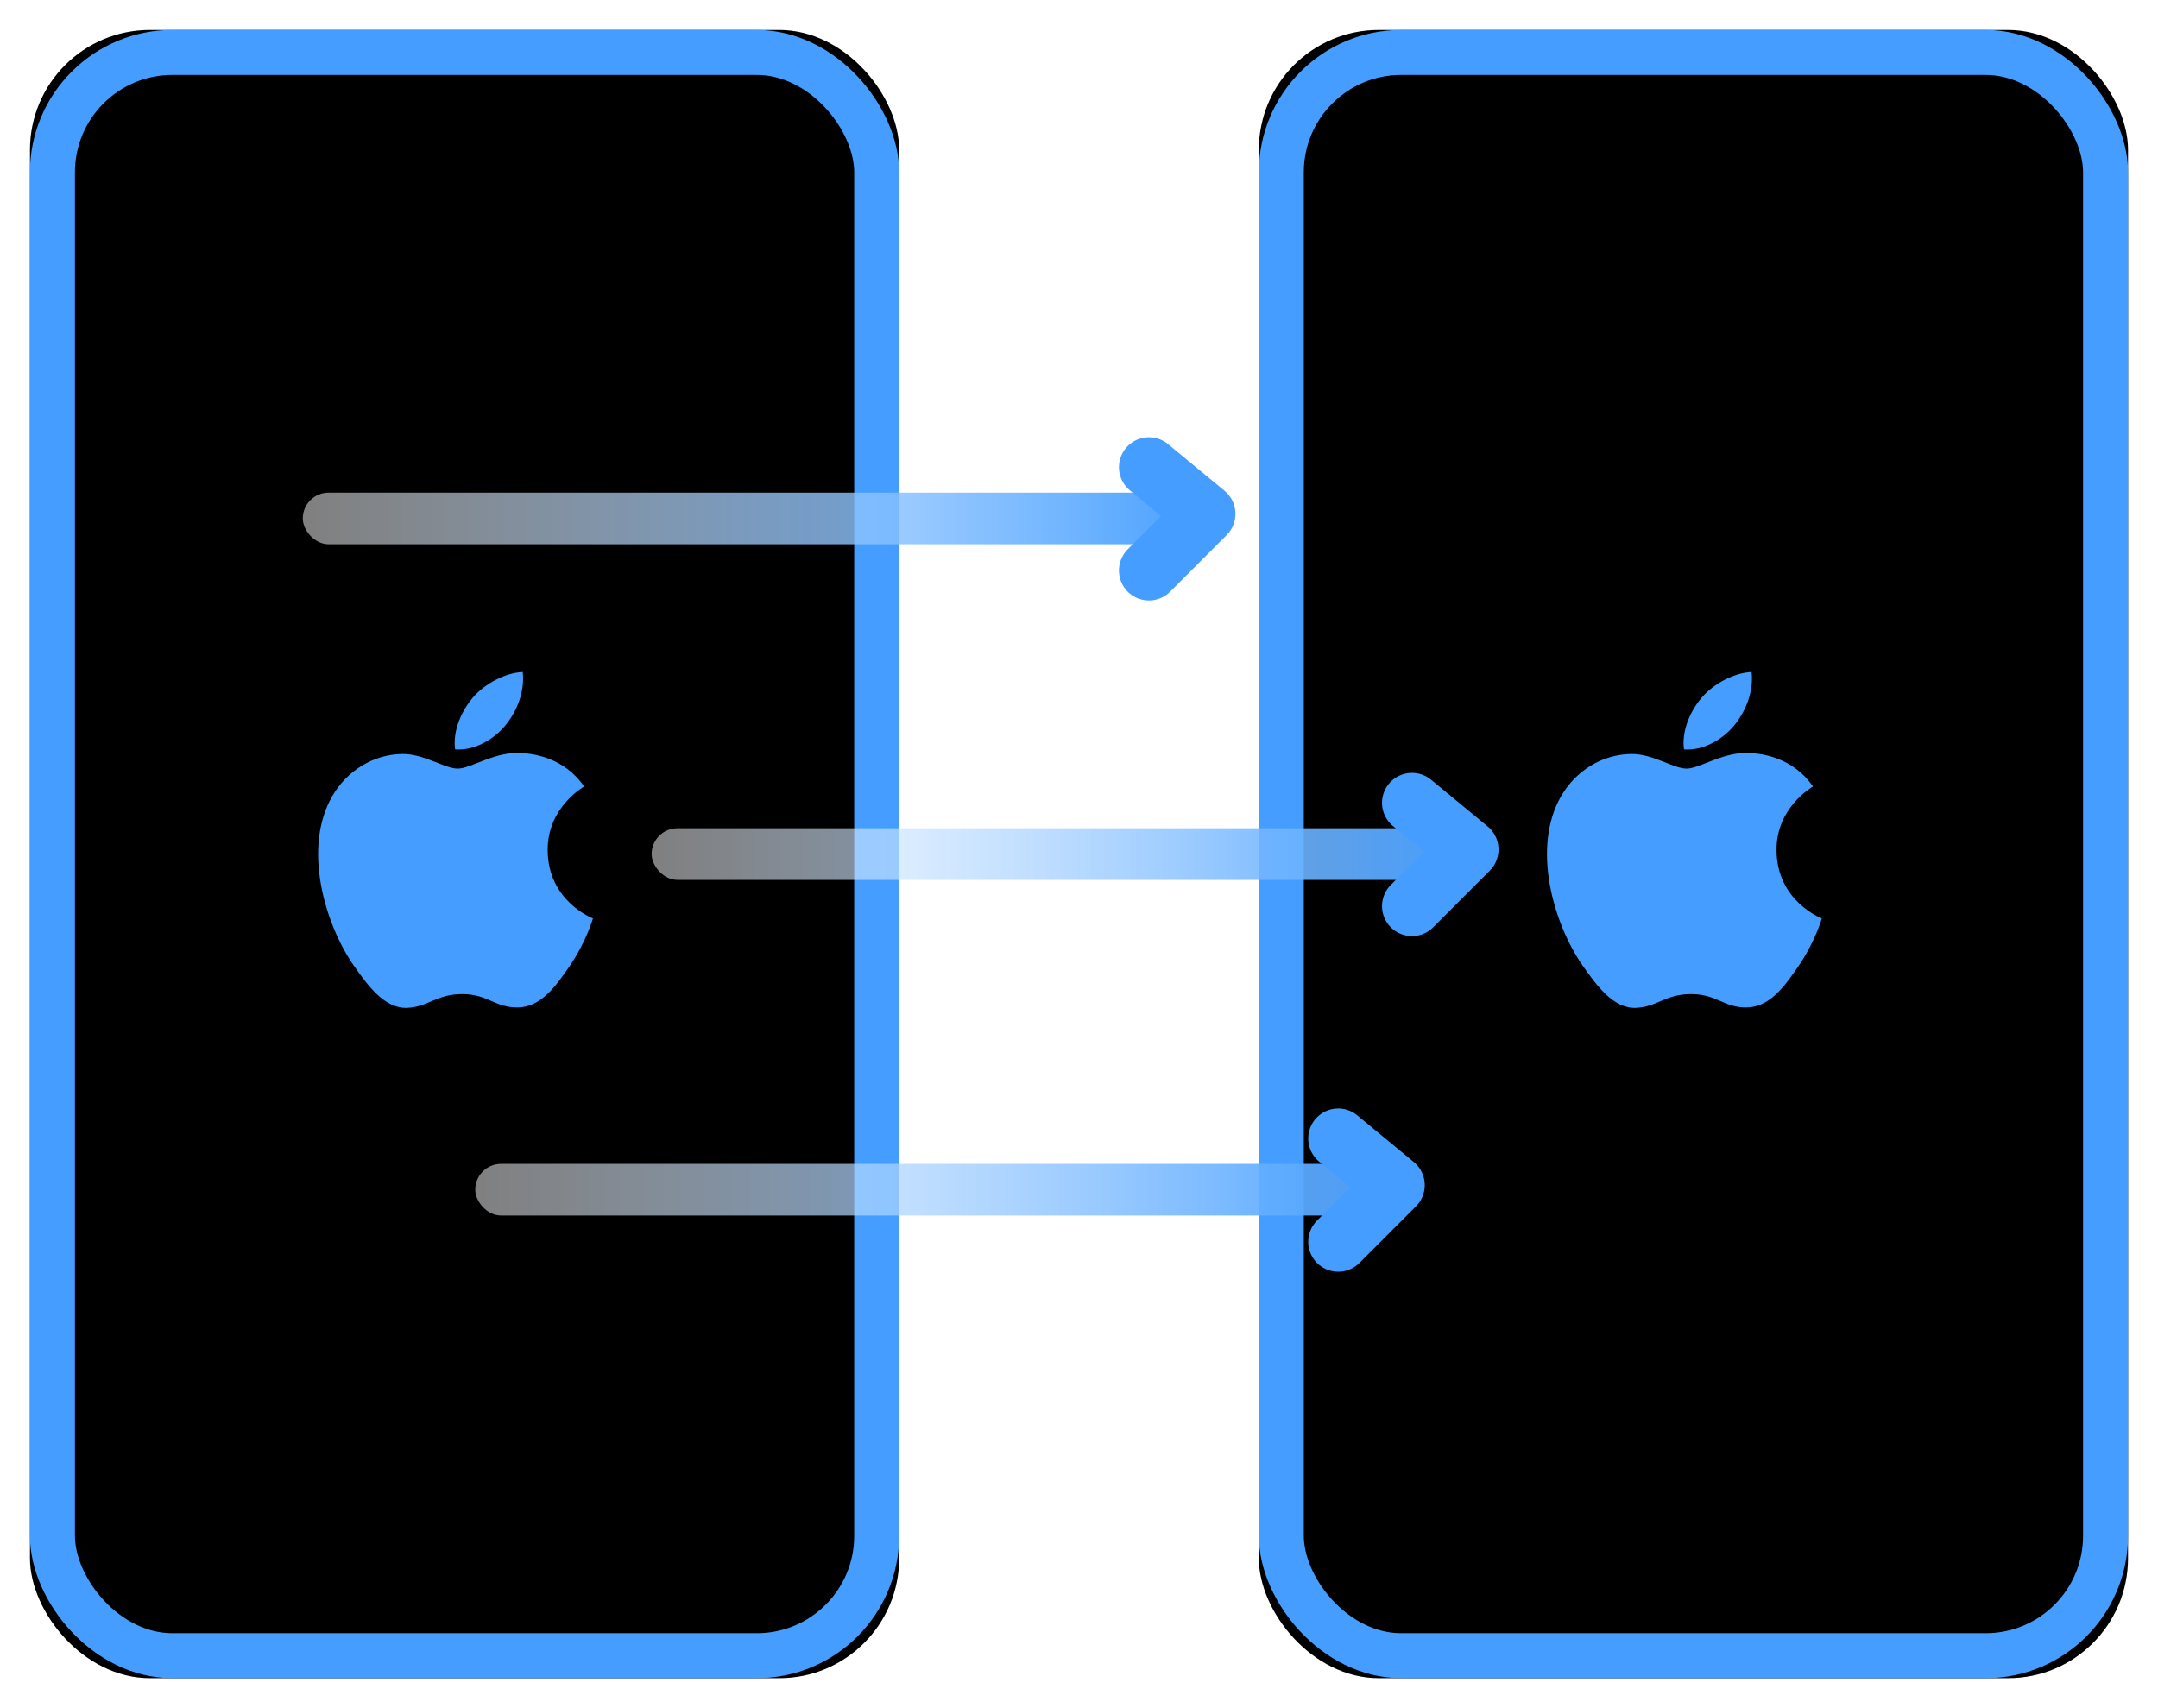 <?xml version="1.0" encoding="UTF-8"?>
<svg width="144px" height="114px" viewBox="0 0 144 114" version="1.1" xmlns="http://www.w3.org/2000/svg" xmlns:xlink="http://www.w3.org/1999/xlink">
    <title>WatsGo产品页面2023.2.20改版</title>
    <defs>
        <rect id="path-1" x="0" y="0" width="58" height="110" rx="8"></rect>
        <filter x="-6.9%" y="-3.6%" width="113.8%" height="107.3%" filterUnits="objectBoundingBox" id="filter-2">
            <feMorphology radius="2" operator="erode" in="SourceAlpha" result="shadowSpreadInner1"></feMorphology>
            <feGaussianBlur stdDeviation="3" in="shadowSpreadInner1" result="shadowBlurInner1"></feGaussianBlur>
            <feOffset dx="0" dy="0" in="shadowBlurInner1" result="shadowOffsetInner1"></feOffset>
            <feComposite in="shadowOffsetInner1" in2="SourceAlpha" operator="arithmetic" k2="-1" k3="1" result="shadowInnerInner1"></feComposite>
            <feColorMatrix values="0 0 0 0 1   0 0 0 0 1   0 0 0 0 1  0 0 0 0.5 0" type="matrix" in="shadowInnerInner1"></feColorMatrix>
        </filter>
        <rect id="path-3" x="82" y="0" width="58" height="110" rx="8"></rect>
        <filter x="-6.9%" y="-3.6%" width="113.8%" height="107.3%" filterUnits="objectBoundingBox" id="filter-4">
            <feMorphology radius="2" operator="erode" in="SourceAlpha" result="shadowSpreadInner1"></feMorphology>
            <feGaussianBlur stdDeviation="3" in="shadowSpreadInner1" result="shadowBlurInner1"></feGaussianBlur>
            <feOffset dx="0" dy="0" in="shadowBlurInner1" result="shadowOffsetInner1"></feOffset>
            <feComposite in="shadowOffsetInner1" in2="SourceAlpha" operator="arithmetic" k2="-1" k3="1" result="shadowInnerInner1"></feComposite>
            <feColorMatrix values="0 0 0 0 1   0 0 0 0 1   0 0 0 0 1  0 0 0 0.5 0" type="matrix" in="shadowInnerInner1"></feColorMatrix>
        </filter>
        <linearGradient x1="-1.11022302e-14%" y1="50%" x2="100%" y2="50%" id="linearGradient-5">
            <stop stop-color="#FFFFFF" stop-opacity="0.5" offset="0%"></stop>
            <stop stop-color="#459EFF" offset="100%"></stop>
        </linearGradient>
        <linearGradient x1="-1.11022302e-14%" y1="50%" x2="100%" y2="50%" id="linearGradient-6">
            <stop stop-color="#FFFFFF" stop-opacity="0.5" offset="0%"></stop>
            <stop stop-color="#459EFF" offset="100%"></stop>
        </linearGradient>
        <linearGradient x1="-1.11022302e-14%" y1="50%" x2="100%" y2="50%" id="linearGradient-7">
            <stop stop-color="#FFFFFF" stop-opacity="0.5" offset="0%"></stop>
            <stop stop-color="#459EFF" offset="100%"></stop>
        </linearGradient>
    </defs>
    <g id="页面-1" stroke="none" stroke-width="1" fill="none" fill-rule="evenodd">
        <g id="WatsGo产品页面2025.6改版" transform="translate(-1030, -2211)">
            <g id="编组-90" transform="translate(0, 1669)">
                <g id="编组-61" transform="translate(1030, 542)">
                    <g id="编组-60" transform="translate(2, 2)">
                        <g id="矩形">
                            <use fill="#F4F7FF" fill-rule="evenodd" xlink:href="#path-1"></use>
                            <use fill="black" fill-opacity="1" filter="url(#filter-2)" xlink:href="#path-1"></use>
                            <rect stroke="#459EFF" stroke-width="3" stroke-linejoin="square" x="1.5" y="1.5" width="55" height="107" rx="8"></rect>
                        </g>
                        <g id="iOS" transform="translate(11, 36)">
                            <rect id="矩形" fill-opacity="0" fill="#D8D8D8" x="0" y="0" width="36" height="36"></rect>
                            <path d="M23.545,18.758 C23.517,15.919 25.872,14.558 25.976,14.49 C24.655,12.563 22.594,12.299 21.858,12.268 C20.103,12.093 18.436,13.296 17.547,13.296 C16.658,13.296 15.286,12.296 13.831,12.321 C11.92,12.349 10.157,13.428 9.172,15.133 C7.185,18.564 8.662,23.646 10.598,26.427 C11.544,27.788 12.673,29.317 14.153,29.264 C15.58,29.208 16.118,28.345 17.842,28.345 C19.565,28.345 20.049,29.264 21.561,29.236 C23.095,29.208 24.069,27.847 25.008,26.48 C26.095,24.9 26.542,23.37 26.568,23.294 C26.534,23.277 23.573,22.15 23.545,18.758 L23.545,18.758 L23.545,18.758 Z M20.709,10.428 C21.496,9.479 22.025,8.163 21.881,6.85 C20.748,6.895 19.376,7.599 18.563,8.546 C17.836,9.388 17.196,10.729 17.369,12.014 C18.631,12.113 19.922,11.375 20.709,10.428 L20.709,10.428 L20.709,10.428 Z" id="形状" fill="#459EFF" fill-rule="nonzero"></path>
                        </g>
                        <g id="矩形">
                            <use fill="#F4F7FF" fill-rule="evenodd" xlink:href="#path-3"></use>
                            <use fill="black" fill-opacity="1" filter="url(#filter-4)" xlink:href="#path-3"></use>
                            <rect stroke="#459EFF" stroke-width="3" stroke-linejoin="square" x="83.5" y="1.5" width="55" height="107" rx="8"></rect>
                        </g>
                        <g id="iOS" transform="translate(93, 36)">
                            <rect id="矩形" fill-opacity="0" fill="#D8D8D8" x="0" y="0" width="36" height="36"></rect>
                            <path d="M23.545,18.758 C23.517,15.919 25.872,14.558 25.976,14.49 C24.655,12.563 22.594,12.299 21.858,12.268 C20.103,12.093 18.436,13.296 17.547,13.296 C16.658,13.296 15.286,12.296 13.831,12.321 C11.92,12.349 10.157,13.428 9.172,15.133 C7.185,18.564 8.662,23.646 10.598,26.427 C11.544,27.788 12.673,29.317 14.153,29.264 C15.58,29.208 16.118,28.345 17.842,28.345 C19.565,28.345 20.049,29.264 21.561,29.236 C23.095,29.208 24.069,27.847 25.008,26.48 C26.095,24.9 26.542,23.37 26.568,23.294 C26.534,23.277 23.573,22.15 23.545,18.758 L23.545,18.758 L23.545,18.758 Z M20.709,10.428 C21.496,9.479 22.025,8.163 21.881,6.85 C20.748,6.895 19.376,7.599 18.563,8.546 C17.836,9.388 17.196,10.729 17.369,12.014 C18.631,12.113 19.922,11.375 20.709,10.428 L20.709,10.428 L20.709,10.428 Z" id="形状" fill="#459EFF" fill-rule="nonzero"></path>
                        </g>
                        <rect id="矩形" fill="url(#linearGradient-5)" x="41.482" y="53.277" width="55" height="3.446" rx="1.723"></rect>
                        <polyline id="路径-8" stroke="#459EFF" stroke-width="4" stroke-linecap="round" stroke-linejoin="round" points="92.22 51.581 95.994 54.696 92.22 58.474"></polyline>
                        <rect id="矩形" fill="url(#linearGradient-6)" x="18.204" y="30.877" width="61" height="3.446" rx="1.723"></rect>
                        <polyline id="路径-8" stroke="#459EFF" stroke-width="4" stroke-linecap="round" stroke-linejoin="round" points="74.666 29.181 78.439 32.296 74.666 36.074"></polyline>
                        <rect id="矩形" fill="url(#linearGradient-7)" x="29.711" y="75.677" width="62.722" height="3.446" rx="1.723"></rect>
                        <polyline id="路径-8" stroke="#459EFF" stroke-width="4" stroke-linecap="round" stroke-linejoin="round" points="87.297 73.981 91.071 77.096 87.297 80.874"></polyline>
                    </g>
                </g>
            </g>
        </g>
    </g>
</svg>